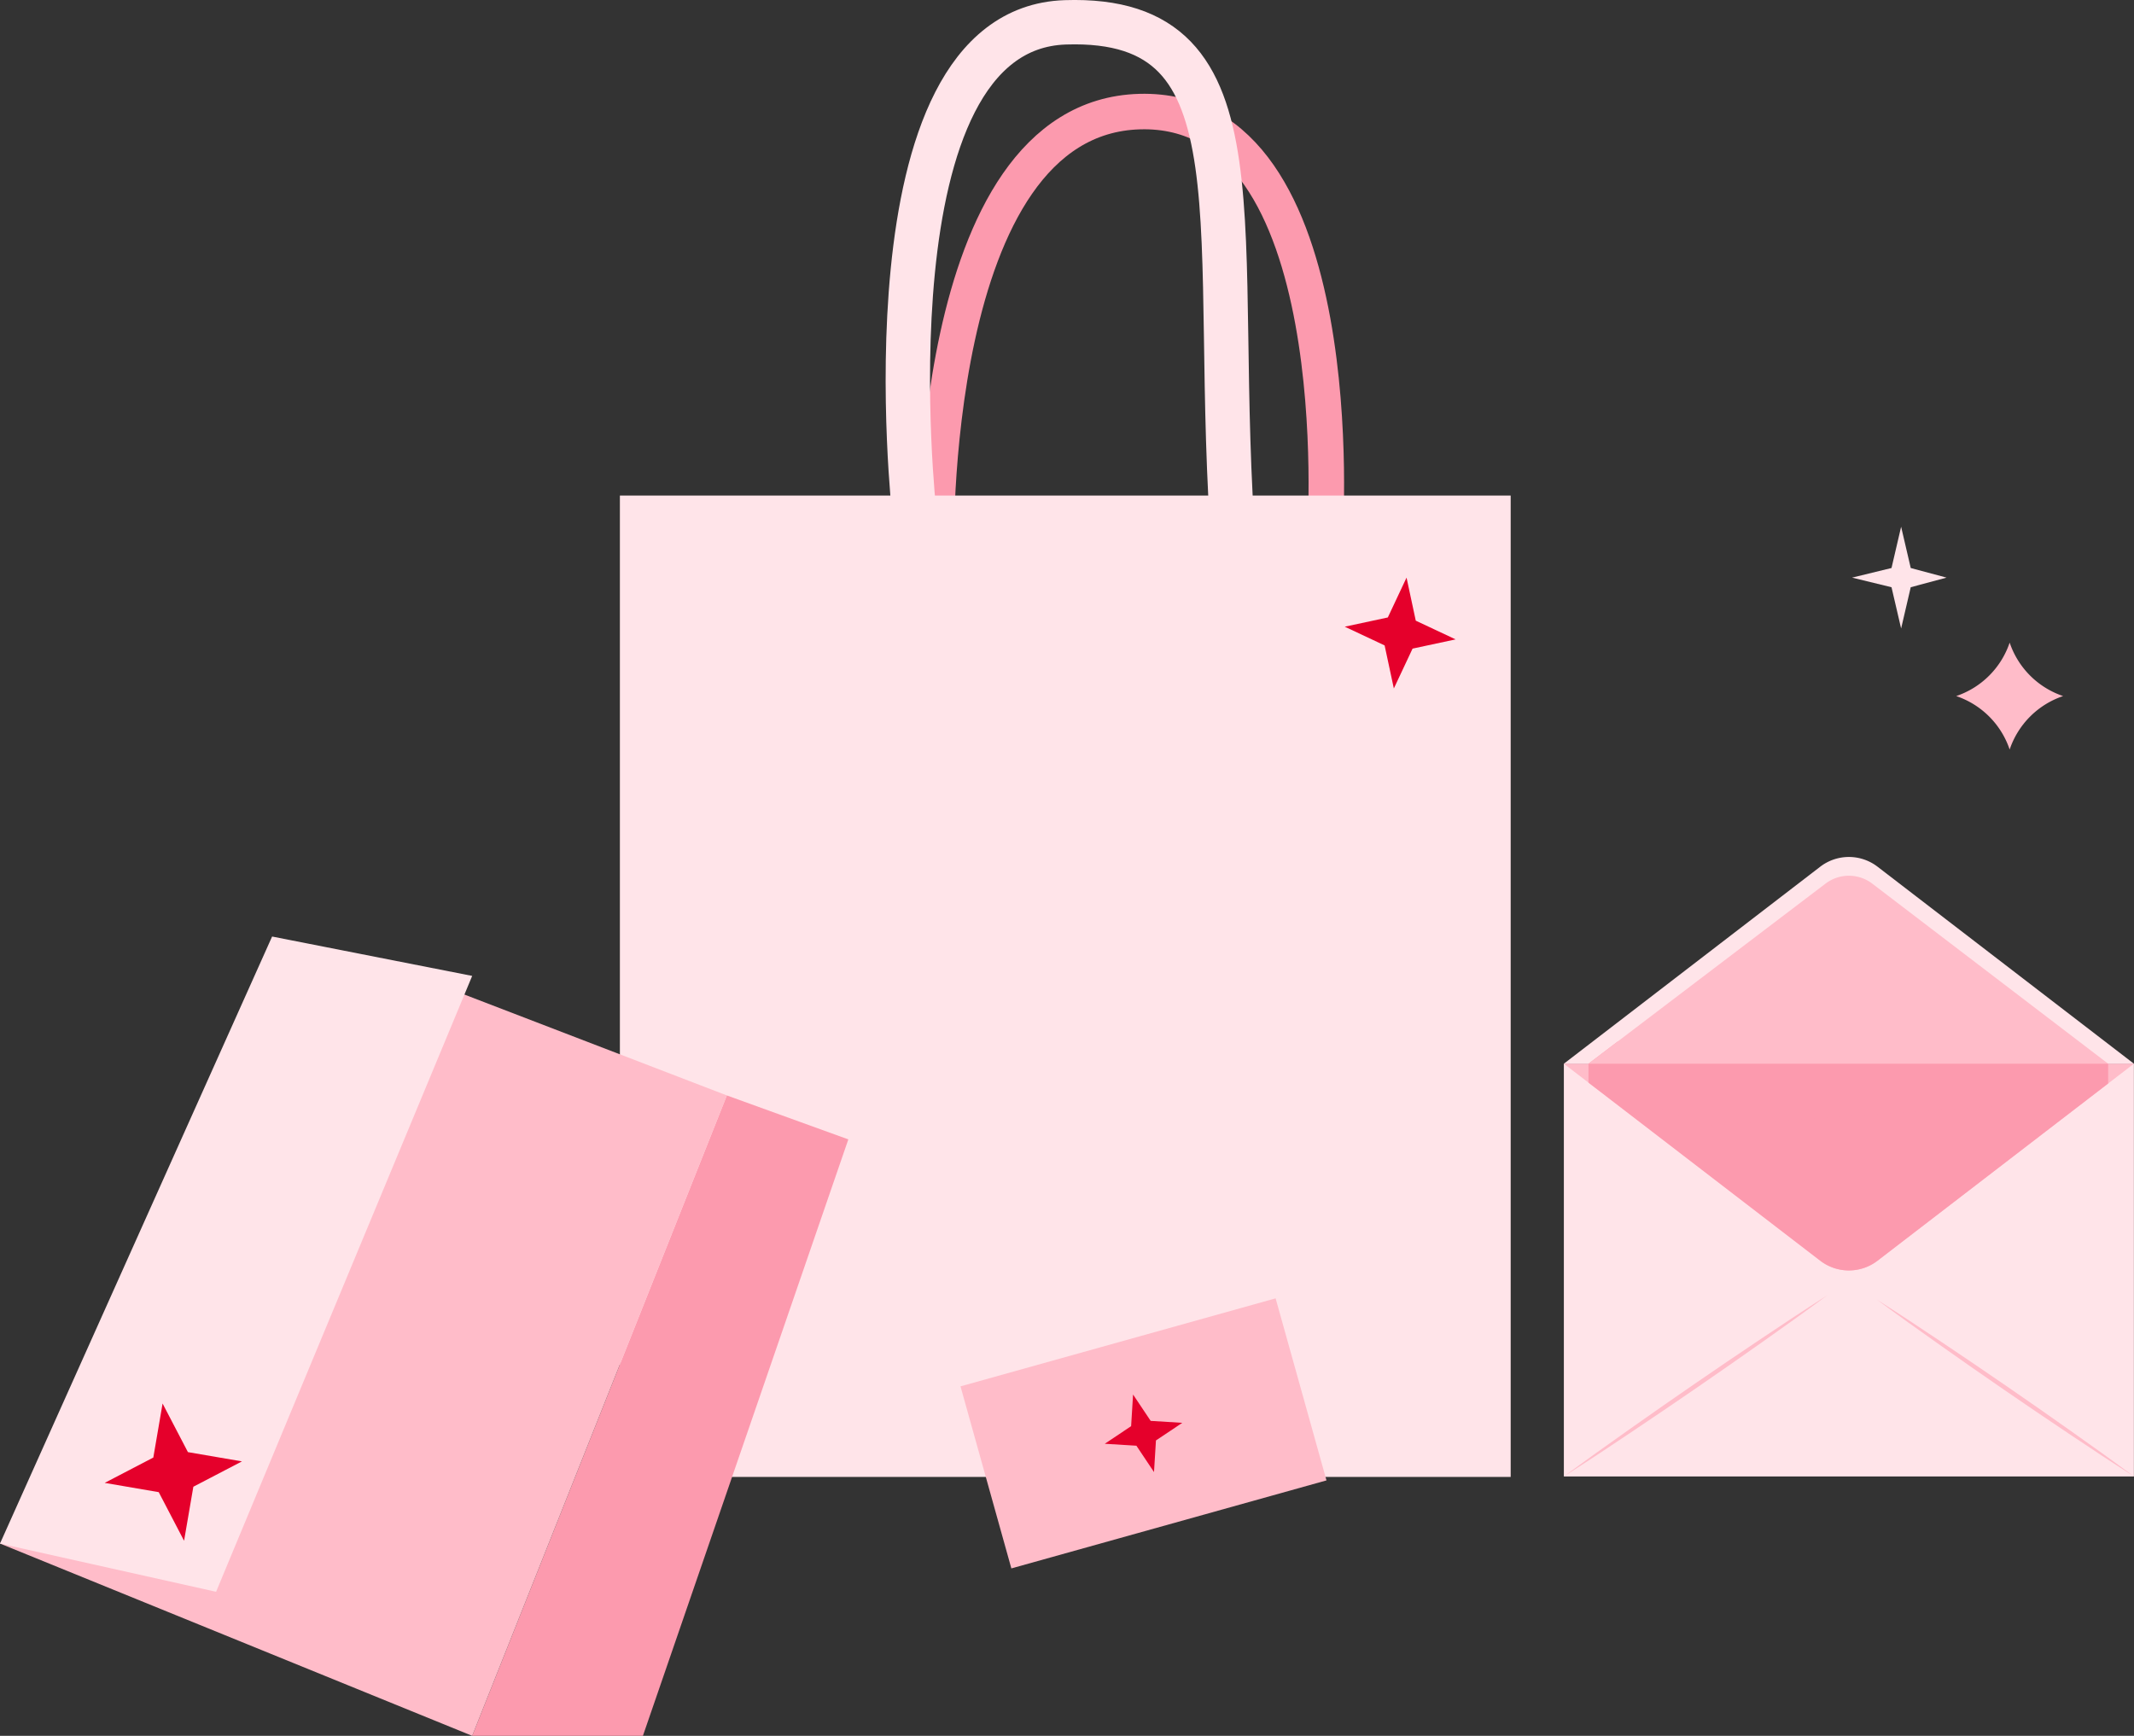 <?xml version="1.0" encoding="UTF-8"?> <svg xmlns="http://www.w3.org/2000/svg" width="721.287" height="586.78" viewBox="0 0 721.287 586.78"><rect x="0" y="0" width="721.287" height="586.78" fill="#333333" stroke="none"/><g id="Raggruppa_27" data-name="Raggruppa 27" transform="translate(-156.425 -1208.975)"><path id="Tracciato_146" data-name="Tracciato 146" d="M1183.033,1431.445l3.249-13.945,3.248,13.945,12.1,3.249-12.1,3.248-3.248,13.946-3.249-13.946-13.329-3.248Z" transform="translate(-387.282 -30.46)" fill="#ffe4e9"></path><path id="Tracciato_147" data-name="Tracciato 147" d="M1076.09,1472.639h0a28.768,28.768,0,0,0,18.069,18.069,28.769,28.769,0,0,0-18.069,18.069,28.769,28.769,0,0,0-18.069-18.069,28.767,28.767,0,0,0,18.069-18.069" transform="translate(-240.405 -46.433)" fill="#ffbcc9"></path><path id="Tracciato_156" data-name="Tracciato 156" d="M768.351,1396.346s9.825-144.917-62.6-142.96c-72.505,1.959-68.819,150.622-68.819,150.622" transform="translate(-164.074 -6.688)" fill="none" stroke="#fc9aae" stroke-miterlimit="10" stroke-width="12"></path><rect id="Rettangolo_11" data-name="Rettangolo 11" width="301.085" height="331.743" transform="translate(365.947 1376.493)" fill="#ffe4e9"></rect><path id="Tracciato_157" data-name="Tracciato 157" d="M627.447,1382.874s-18.435-164.035,51-166.35,48.542,70.193,57.145,180.8" transform="translate(-161.958 0)" fill="none" stroke="#ffe4e9" stroke-miterlimit="10" stroke-width="15"></path><rect id="Rettangolo_12" data-name="Rettangolo 12" width="110.603" height="63.903" transform="matrix(0.963, -0.269, 0.269, 0.963, 481.073, 1677.621)" fill="#ffbcc9"></rect><rect id="Rettangolo_13" data-name="Rettangolo 13" width="192.675" height="139.528" transform="translate(685.007 1568.552)" fill="#ffe4e9"></rect><path id="Tracciato_158" data-name="Tracciato 158" d="M1088.729,1631.026H896.054l86.652-66.595a15.9,15.9,0,0,1,19.371,0Z" transform="translate(-211.047 -62.474)" fill="#ffe4e9"></path><path id="Tracciato_159" data-name="Tracciato 159" d="M896.055,1646.5h192.674l-86.652,66.594a15.894,15.894,0,0,1-19.372,0Z" transform="translate(-211.047 -77.946)" fill="#ffbcc9"></path><path id="Tracciato_160" data-name="Tracciato 160" d="M906.214,1654.306l175.651.3-77.947,59.9a15.894,15.894,0,0,1-19.371,0Z" transform="translate(-212.889 -79.361)" fill="#fc9aae"></path><path id="Tracciato_161" data-name="Tracciato 161" d="M906.214,1643.479v6.393l39.464,14.529,110.266-7.4,25.922-6.831v-6.69l-51.071-13.635-114.744,6.162Z" transform="translate(-212.888 -74.927)" fill="#fc9aae"></path><path id="Tracciato_162" data-name="Tracciato 162" d="M1081.865,1632.43H906.214l80.091-60.851a13.012,13.012,0,0,1,15.857,0Z" transform="translate(-212.889 -63.878)" fill="#ffbcc9"></path><path id="Tracciato_163" data-name="Tracciato 163" d="M896.055,1803.354c3.616-2.691,7.285-5.3,10.926-7.957L918,1787.569c7.345-5.218,14.754-10.338,22.166-15.459,7.431-5.091,14.863-10.18,22.361-15.174l11.25-7.487c3.781-2.451,7.532-4.944,11.339-7.358-3.615,2.692-7.284,5.3-10.925,7.959l-11.014,7.829c-7.346,5.216-14.755,10.338-22.168,15.456-7.432,5.089-14.863,10.179-22.362,15.172l-11.249,7.487c-3.78,2.451-7.532,4.944-11.337,7.359" transform="translate(-211.047 -95.273)" fill="#ffbcc9"></path><path id="Tracciato_164" data-name="Tracciato 164" d="M1112.17,1803.673c-3.719-2.354-7.383-4.787-11.075-7.179l-10.988-7.307c-7.324-4.873-14.581-9.842-21.838-14.812-7.237-5-14.472-10-21.643-15.1l-10.752-7.649c-3.553-2.594-7.135-5.146-10.663-7.778,3.719,2.354,7.383,4.786,11.077,7.177l10.987,7.307c7.323,4.874,14.58,9.843,21.837,14.814,7.236,5,14.471,10,21.641,15.1l10.753,7.648c3.553,2.594,7.135,5.146,10.664,7.777" transform="translate(-234.458 -95.592)" fill="#ffbcc9"></path><path id="Tracciato_165" data-name="Tracciato 165" d="M503.088,1876.074H445.381l86.076-216.48,41.061,14.861Z" transform="translate(-129.359 -80.32)" fill="#fc9aae"></path><path id="Tracciato_166" data-name="Tracciato 166" d="M250.452,1802.523l159.6,65,86.076-216.48-100.5-38.636Z" transform="translate(-94.026 -71.766)" fill="#ffbcc9"></path><path id="Tracciato_167" data-name="Tracciato 167" d="M342.423,1593.991l67.626,13.307-86.561,208.195-73.036-16.307Z" transform="translate(-94.026 -68.429)" fill="#ffe4e9"></path><path id="Tracciato_168" data-name="Tracciato 168" d="M820.157,1459.271l6.328-13.469,3.119,14.552,13.469,6.328-14.551,3.119-6.329,13.469-3.119-14.551-13.469-6.328Z" transform="translate(-194.652 -41.568)" fill="#e5002b"></path><path id="Tracciato_169" data-name="Tracciato 169" d="M310.107,1805.062l3.132-18.263,8.566,16.43,18.263,3.133-16.43,8.565L320.5,1833.19l-8.565-16.431-18.263-3.132Z" transform="translate(-101.861 -103.377)" fill="#e5002b"></path><path id="Tracciato_170" data-name="Tracciato 170" d="M715.436,1793.781l.657-10.693,5.951,8.908,10.692.658-8.908,5.951-.657,10.693-5.951-8.908-10.693-.658Z" transform="translate(-176.694 -102.704)" fill="#e5002b"></path></g></svg> 